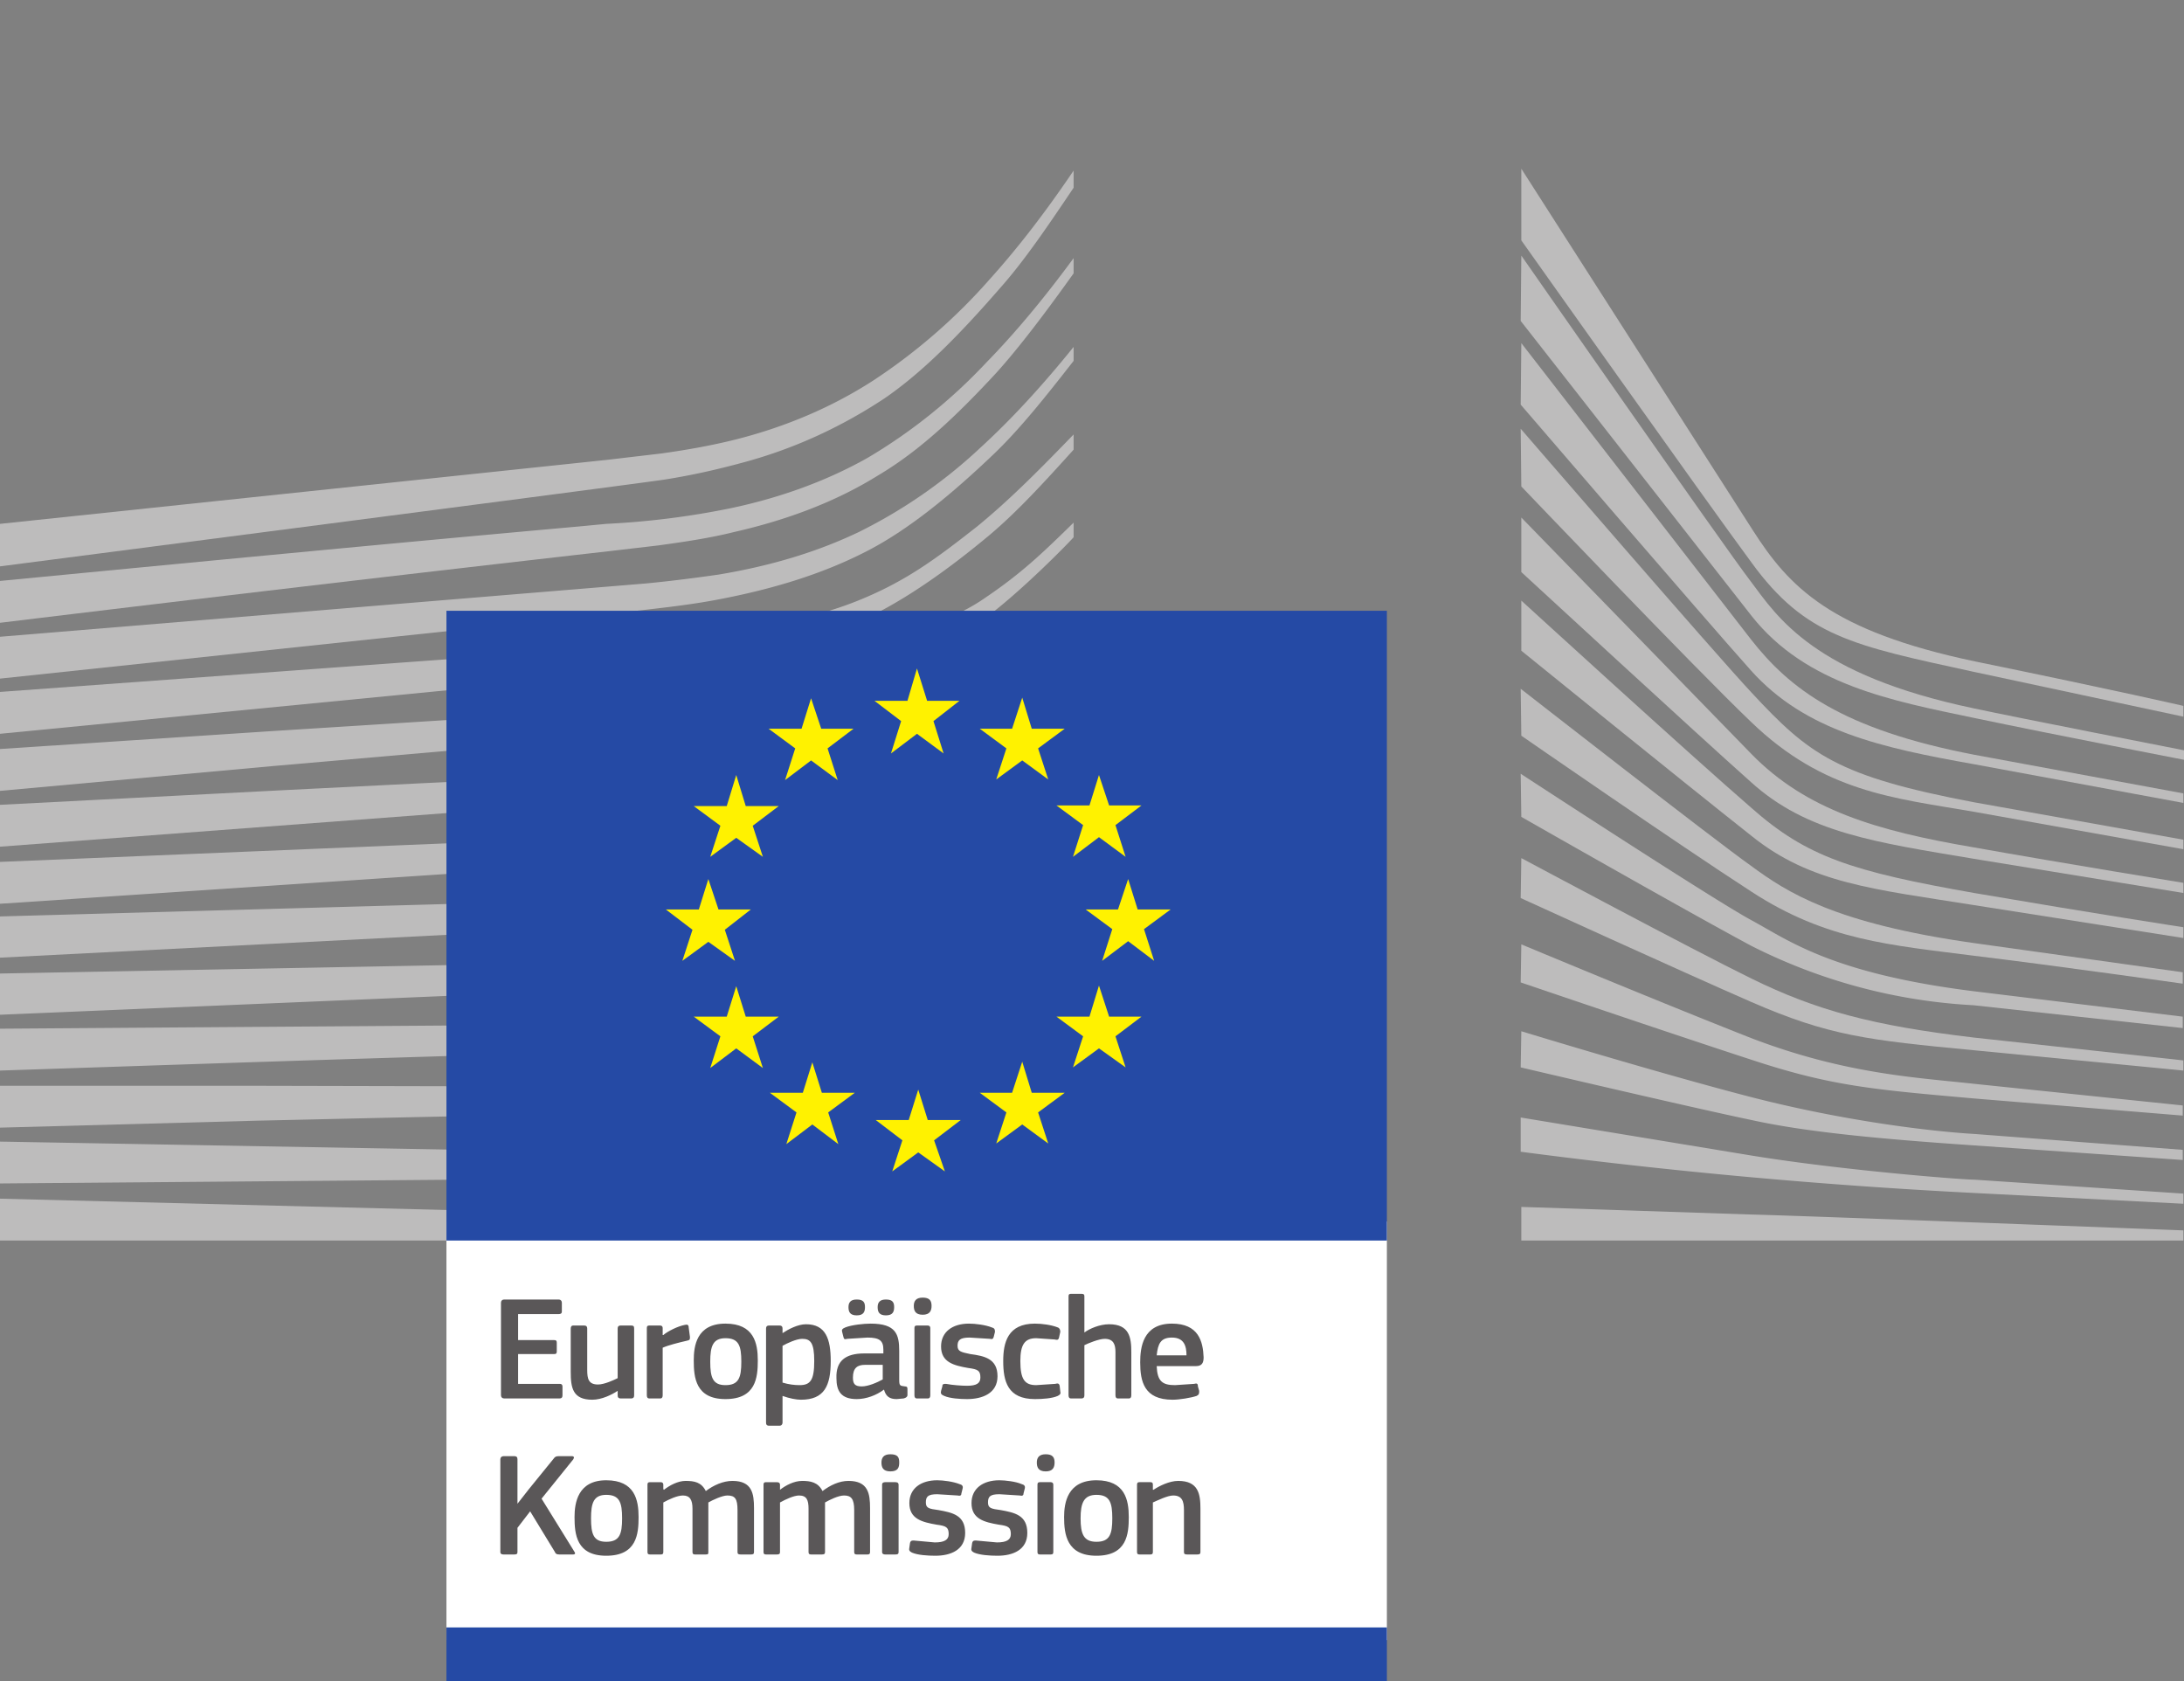 <svg xmlns="http://www.w3.org/2000/svg" width="3444" height="2651" fill="none"><rect width="100%" height="100%" fill="#808080" stroke="none"/><g clip-path="url(#a)"><path fill="#BDBCBC" d="M0 893s1020-132 1049-137c44-7 83-16 120-26 83-22 158-57 226-102 64-44 124-107 184-176 38-43 77-101 114-156v-27c-44 65-87 121-132 171a908 908 0 0 1-184 160c-65 42-138 73-217 93-36 9-74 16-117 22l-85 10L0 826v67Z"/><path fill="#BDBCBC" d="M1368 722c-64 36-137 63-219 80a1299 1299 0 0 1-193 24l-42 4c-312 28-623 58-914 86v66a126843 126843 0 0 1 961-113l77-9c44-6 83-12 119-21 84-19 161-48 227-89 66-39 124-94 187-162 38-42 82-101 122-157v-24c-47 64-93 119-138 165a847 847 0 0 1-187 150Z"/><path fill="#BDBCBC" d="M1547 705a797 797 0 0 1-193 134c-65 31-137 53-221 67-35 5-73 10-115 14L0 1004v66l905-96 117-13c44-5 82-10 117-17 87-17 162-41 228-75 68-35 136-92 199-152 43-41 84-93 127-148v-22c-50 62-98 114-146 158Z"/><path fill="#BDBCBC" d="M1301 1048c-60 34-104 53-189 62a2720 2720 0 0 1-228 14l-459 29-425 28v66l429-39 458-40 114-9c45-3 82-7 116-11 87-11 161-29 227-54 71-26 138-68 205-116 61-44 144-130 144-131v-23c-54 53-86 83-146 123-71 47-193 72-246 101Z"/><path fill="#BDBCBC" d="M1322 1174c-64 19-136 32-221 39l-113 7-113 5c-283 13-565 28-875 44v66l877-66 114-8c43-3 80-6 114-10 87-9 161-24 226-45 73-23 144-57 211-100 50-31 100-69 151-114v-1c-56 48-111 59-164 92-66 40-136 70-207 91Z"/><path fill="#BDBCBC" d="M1312 1283c-65 15-135 25-221 31l-112 5-113 4-866 36v66l869-58 112-6 113-8c88-8 159-20 225-37 74-19 147-47 215-84 52-28 105-61 159-101v-29c-59 43-115 77-171 106-67 33-138 59-210 75Z"/><path fill="#BDBCBC" d="M1302 1391c-65 12-135 19-220 24l-111 3-971 27v65l861-44 111-6 113-7c86-6 157-16 223-30a1150 1150 0 0 0 385-154v-27a1119 1119 0 0 1-391 148Z"/><path fill="#BDBCBC" d="M1295 1498c-120 16-242 18-361 20l-82 1-852 16v65l854-36 81-4c120-5 243-10 364-29a1346 1346 0 0 0 394-126v-25a1315 1315 0 0 1-399 118ZM1288 1607c-112 9-226 9-337 9H848l-848 6v66c272-9 560-19 849-27l103-3c111-3 226-6 339-18a1628 1628 0 0 0 402-96v-24a1543 1543 0 0 1-405 87ZM1283 1714a3874 3874 0 0 1-218 2l-220-3-440-1H0v66l406-11c140-3 290-7 439-9l220-3c60-1 140-3 220-8a2339 2339 0 0 0 408-63v-24a2108 2108 0 0 1-410 54ZM1062 1817l-219-2-843-15v66l843-7 219-3 220-5c150-5 285-16 411-32v-23c-126 13-261 21-412 22l-219-1ZM1693 1933 0 1890v66h1693v-23ZM1541 830c-65 51-114 88-193 119-69 27-142 39-226 50-55 8-111 19-165 22l-67 5-890 65v66l894-87 116-11c43-4 81-8 116-14 87-14 162-35 229-65 69-31 139-81 205-136 44-37 87-84 133-135v-24c-56 58-103 105-152 145Z"/><path fill="#fff" d="M704 2586h1483v-660H704v660Z"/><path fill="#254AA5" d="M2187 1956V963H704v993h1483Z"/><path fill="#FFF200" d="M1462 1105h51l-41 32 16 51-42-31-41 31 16-51-42-32h52l15-51 16 51ZM1463 1766h52l-42 32 17 49-42-30-41 30 16-49-42-32h52l15-48 15 48ZM1627 1723h52l-42 31 16 49-41-30-41 30 16-49-42-31h51l16-49 15 49ZM1627 1149h52l-42 31 16 49-41-30-41 30 16-49-42-31h51l16-49 15 49ZM1749 1270h51l-41 31 16 50-42-31-41 31 16-50-42-31h52l15-48 16 48ZM1749 1603h51l-41 31 16 49-42-30-41 30 16-49-42-31h52l15-49 16 49ZM1794 1434h52l-42 31 16 50-41-31-41 31 16-50-42-31h51l16-48 15 48ZM1295 1149h51l-41 31 16 50-42-31-41 31 16-50-42-31h52l15-48 16 48ZM1176 1271h52l-41 31 16 49-42-30-41 30 16-49-42-31h52l15-49 15 49ZM1133 1434h51l-41 32 16 49-42-30-41 30 16-49-42-32h52l15-48 16 48ZM1176 1603h52l-41 31 16 50-42-31-41 31 16-50-42-31h52l15-48 15 48ZM1296 1723h52l-42 31 16 50-41-31-41 31 16-50-42-31h52l15-48 15 48Z"/><path fill="#254AA5" d="M704 2651h1483v-85H704v85Z"/><path fill="#BDBCBC" d="m2399 266 365 570c57 89 122 159 351 207 229 47 328 70 328 70v17l-332-71c-188-41-264-55-349-172-71-96-363-508-363-508V266Z"/><path fill="#BDBCBC" d="M2399 403s319 458 362 514c42 56 99 147 352 200 65 14 331 66 331 66v15s-202-39-331-66-265-52-351-161l-364-465 1-103Z"/><path fill="#BDBCBC" d="m2399 541 362 467c61 78 144 142 352 182l330 61v15l-330-61c-146-26-266-52-352-148-76-85-363-419-363-419l1-97Z"/><path fill="#BDBCBC" d="M2398 676s305 353 364 416c91 98 135 132 351 173l330 59v15l-330-59c-128-22-237-31-352-142-88-84-362-371-362-371l-1-91Z"/><path fill="#BDBCBC" d="m2399 816 363 373c86 88 197 121 350 147 146 26 331 56 331 56v16l-331-54c-155-26-263-41-351-121-80-71-362-331-362-331v-86Z"/><path fill="#BDBCBC" d="M2399 947s267 244 363 327c87 77 158 100 351 134 193 33 330 54 330 54v17l-331-52c-157-25-257-34-350-109-109-86-363-292-363-292v-79Z"/><path fill="#BDBCBC" d="M2398 1086s305 238 363 279c57 42 132 91 352 122l329 46v18s-197-28-329-44c-132-17-233-24-351-101-116-75-363-246-363-246l-1-74Z"/><path fill="#BDBCBC" d="M2398 1220s306 200 364 231c59 32 127 84 351 112l329 40v18l-330-36a878 878 0 0 1-351-94c-108-58-362-203-362-203l-1-68Z"/><path fill="#BDBCBC" d="M2399 1353s271 145 363 190c102 50 190 74 351 93l330 36v16l-330-32c-169-16-229-23-351-76-110-48-364-164-364-164l1-63Z"/><path fill="#BDBCBC" d="M2399 1489s213 89 363 148c149 57 262 62 352 72l328 34v16l-329-27c-157-14-224-19-351-61-129-42-364-122-364-122l1-60ZM2399 1626s216 66 363 104c148 38 284 54 352 58l328 25v16l-329-23c-147-10-265-21-351-40-96-20-364-83-364-83l1-57ZM2398 1762l364 60c141 23 331 38 351 38l330 22v16l-330-17a9011 9011 0 0 1-715-65v-54ZM2399 1903l363 12c85 2 681 25 681 25v16H2399v-53Z"/><path fill="#5A5758" d="M790 2054c0-3 2-5 5-5h86c3 0 5 2 5 5v14c0 3-2 4-5 4h-64v41h57c3 0 4 1 4 4v14c0 3-1 4-4 4h-57v47h66c2 0 4 1 4 4v14c0 3-1 5-5 5h-87c-3 0-5-2-5-5v-146ZM995 2205h-16c-4 0-5-2-5-5v-7c-9 6-25 14-40 14-31 0-34-19-34-44v-68c0-3 1-5 4-5h17c3 0 5 1 5 5v65c0 14 2 23 17 23 10 0 25-7 31-10v-78c0-3 1-5 5-5h16c4 0 5 1 5 5v105c0 3-1 5-5 5ZM1045 2200c0 3-1 5-4 5h-17c-3 0-4-2-4-5v-106c0-3 1-4 4-4h17c3 0 4 2 4 4v11h1c7-6 23-14 34-16 4-1 6 0 6 4l2 15c0 4 0 5-5 6-13 3-29 7-38 11v75ZM1144 2110c-20 0-24 13-24 37 0 25 4 37 24 37 21 0 25-12 25-37s-4-37-25-37Zm0 96c-47 0-50-34-50-61 0-22 4-58 50-58 45 0 51 31 51 58s-3 61-51 61ZM1265 2111c-9 0-24 7-31 11v58c10 3 19 4 27 4 17 0 23-8 23-38 0-29-6-35-19-35Zm-2 96c-7 0-18-2-29-6v42c0 2-1 5-5 5h-16c-4 0-5-2-5-5v-148c0-4 2-5 5-5h16c4 0 5 2 5 5v7c9-6 24-14 37-14 31 0 39 23 39 58 0 39-10 61-47 61ZM1384 2061c0-7 3-12 13-12 11 0 13 5 13 12s-2 13-13 13-13-6-13-13Zm8 91h-28c-12 0-19 5-19 20 0 10 3 14 14 14 10 0 24-6 33-11v-23Zm-54-91c0-7 3-12 13-12 11 0 13 5 13 12s-2 13-13 13-13-6-13-13Zm56 130c-12 9-28 15-43 15-25 0-32-13-32-33-1-27 14-39 44-39h30v-6c0-14-6-19-25-19l-32 2c-4 1-5 1-6-3l-2-8c-1-3 0-5 5-7 10-4 29-6 40-6 40 0 45 17 45 43v45c0 10 1 10 9 11 3 0 4 1 4 4v10c0 2-2 4-6 5l-11 1c-11 0-17-4-20-15ZM1467 2200c0 3-1 5-4 5h-17c-3 0-4-2-4-5v-106c0-3 1-4 4-4h17c3 0 4 2 4 4v106Zm-12-127c-12 0-14-7-14-14s3-13 14-13 14 5 14 13-3 14-14 14ZM1525 2206c-11 0-27-1-36-5-5-2-6-4-5-8l2-7c0-4 2-4 6-4 10 2 25 3 33 3 15 0 21-4 21-13 0-11-4-13-19-15-23-4-43-9-43-34 0-23 18-36 44-36 10 0 26 2 36 6 4 1 5 3 5 7l-2 8c-1 3-2 4-6 3l-32-2c-15 0-19 4-19 13s6 10 20 13c22 3 43 7 43 35 0 27-24 36-48 36ZM1672 2194c1 3 0 5-4 7-9 4-24 5-36 5-43 0-50-28-50-60 0-29 7-59 50-59 11 0 26 2 36 6 3 1 4 4 4 7l-2 9c-1 4-3 4-7 3l-29-2c-18 0-25 10-25 36 0 29 7 38 25 38l30-2c4-1 6-1 7 3l1 9ZM1780 2205h-17c-3 0-4-2-4-5v-68c0-12-3-21-17-21-9 0-26 7-32 10v79c0 3-1 5-5 5h-16c-3 0-4-2-4-5v-156c0-3 1-4 4-4h16c4 0 5 1 5 4v57c8-6 24-13 39-13 32 0 35 21 35 44v68c0 3-1 5-4 5ZM1824 2137h47c0-15-4-28-23-28-18 0-22 10-24 28Zm0 17c1 24 9 30 29 30l30-2c4-1 6-1 6 4l2 7c0 4 0 6-4 8-9 3-27 6-38 6-45 0-51-29-51-59 0-23 4-61 50-61 42 0 49 28 50 53 0 8-2 14-12 14h-62ZM816 2371l18-23 39-48c2-3 4-4 8-4h21c3 0 4 2 2 5l-50 62 52 84c2 3 0 4-2 4h-22c-4 0-6-1-7-4l-39-64-20 26v38c0 3-1 4-5 4h-17c-3 0-5-1-5-4v-146c0-3 2-5 5-5h17c4 0 5 2 5 5v70Z"/><path fill="#5A5758" d="M956 2357c-20 0-24 13-24 37 0 25 4 37 24 37 21 0 25-12 25-37s-4-37-25-37Zm0 96c-47 0-50-34-50-61 0-22 5-58 50-58s51 31 51 58-3 61-51 61ZM1184 2451h-16c-4 0-5-1-5-4v-66c0-18-4-23-16-23-8 0-23 7-30 11v78c0 3 0 4-4 4h-17c-3 0-4-1-4-4v-68c0-14-4-21-15-21-9 0-22 6-31 11v78c0 3-1 4-4 4h-17c-3 0-4-1-4-4v-106c0-3 1-4 4-4h17c3 0 4 2 4 4v7l1 1c9-7 22-14 34-14 14 0 25 2 32 16 12-9 27-16 42-16 31 0 34 20 34 43v69c0 3-1 4-5 4ZM1368 2451h-17c-3 0-4-1-4-4v-66c0-18-5-23-16-23-9 0-23 7-30 11v78c0 3-1 4-5 4h-17c-3 0-4-1-4-4v-68c0-14-3-21-15-21-8 0-21 6-30 11v78c0 3-1 4-5 4h-17c-3 0-4-1-4-4v-106c0-3 1-4 4-4h17c4 0 5 2 5 4v8c9-7 22-14 35-14s25 2 32 16c12-9 26-16 41-16 31 0 34 20 34 43v69c0 3-1 4-4 4ZM1417 2447c0 3-1 4-5 4h-16c-3 0-5-1-5-4v-106c0-3 2-4 5-4h16c4 0 5 2 5 4v106Zm-13-127c-12 0-14-7-14-14s3-13 14-13c12 0 14 5 14 13s-2 14-14 14ZM1475 2453c-12 0-28-1-37-5-4-2-5-4-4-8l1-7c1-4 3-4 6-4l33 3c15 0 22-4 22-13 0-11-4-13-19-15-23-4-43-9-43-34 0-23 18-36 44-36 9 0 25 2 35 6 4 1 6 3 5 7l-2 8c0 3-2 4-6 3l-32-2c-15 0-18 4-18 13s5 10 20 12c22 4 42 8 42 36 0 27-23 36-47 36ZM1573 2453c-12 0-28-1-37-5-4-2-5-4-4-8l1-7c1-4 3-4 6-4l33 3c15 0 22-4 22-13 0-11-4-13-19-15-23-4-43-9-43-34 0-23 18-36 44-36 9 0 26 2 35 6 4 1 6 3 5 7l-2 8c0 3-2 4-6 3l-32-2c-15 0-18 4-18 13s5 10 20 12c22 4 42 8 42 36 0 27-23 36-47 36ZM1661 2447c0 3-1 4-4 4h-17c-3 0-4-1-4-4v-106c0-3 1-4 4-4h17c3 0 4 2 4 4v106Zm-12-127c-12 0-14-7-14-14s3-13 14-13 14 5 14 13-3 14-14 14ZM1729 2357c-20 0-25 13-25 37 0 25 5 37 25 37 21 0 25-12 25-37s-4-37-25-37Zm0 96c-47 0-51-34-51-61 0-22 5-58 51-58 45 0 51 31 51 58s-3 61-51 61ZM1888 2451h-16c-4 0-5-1-5-4v-66c0-14-3-23-17-23-9 0-25 8-32 11v78c0 3-1 4-4 4h-17c-3 0-4-1-4-4v-106c0-3 1-4 4-4h17c3 0 4 1 4 4v8h1c9-6 25-14 39-14 32 0 35 21 35 44v68c0 3-1 4-5 4Z"/></g><defs><clipPath id="a"><path fill="#fff" d="M0 0h3444v2651H0z"/></clipPath></defs></svg>